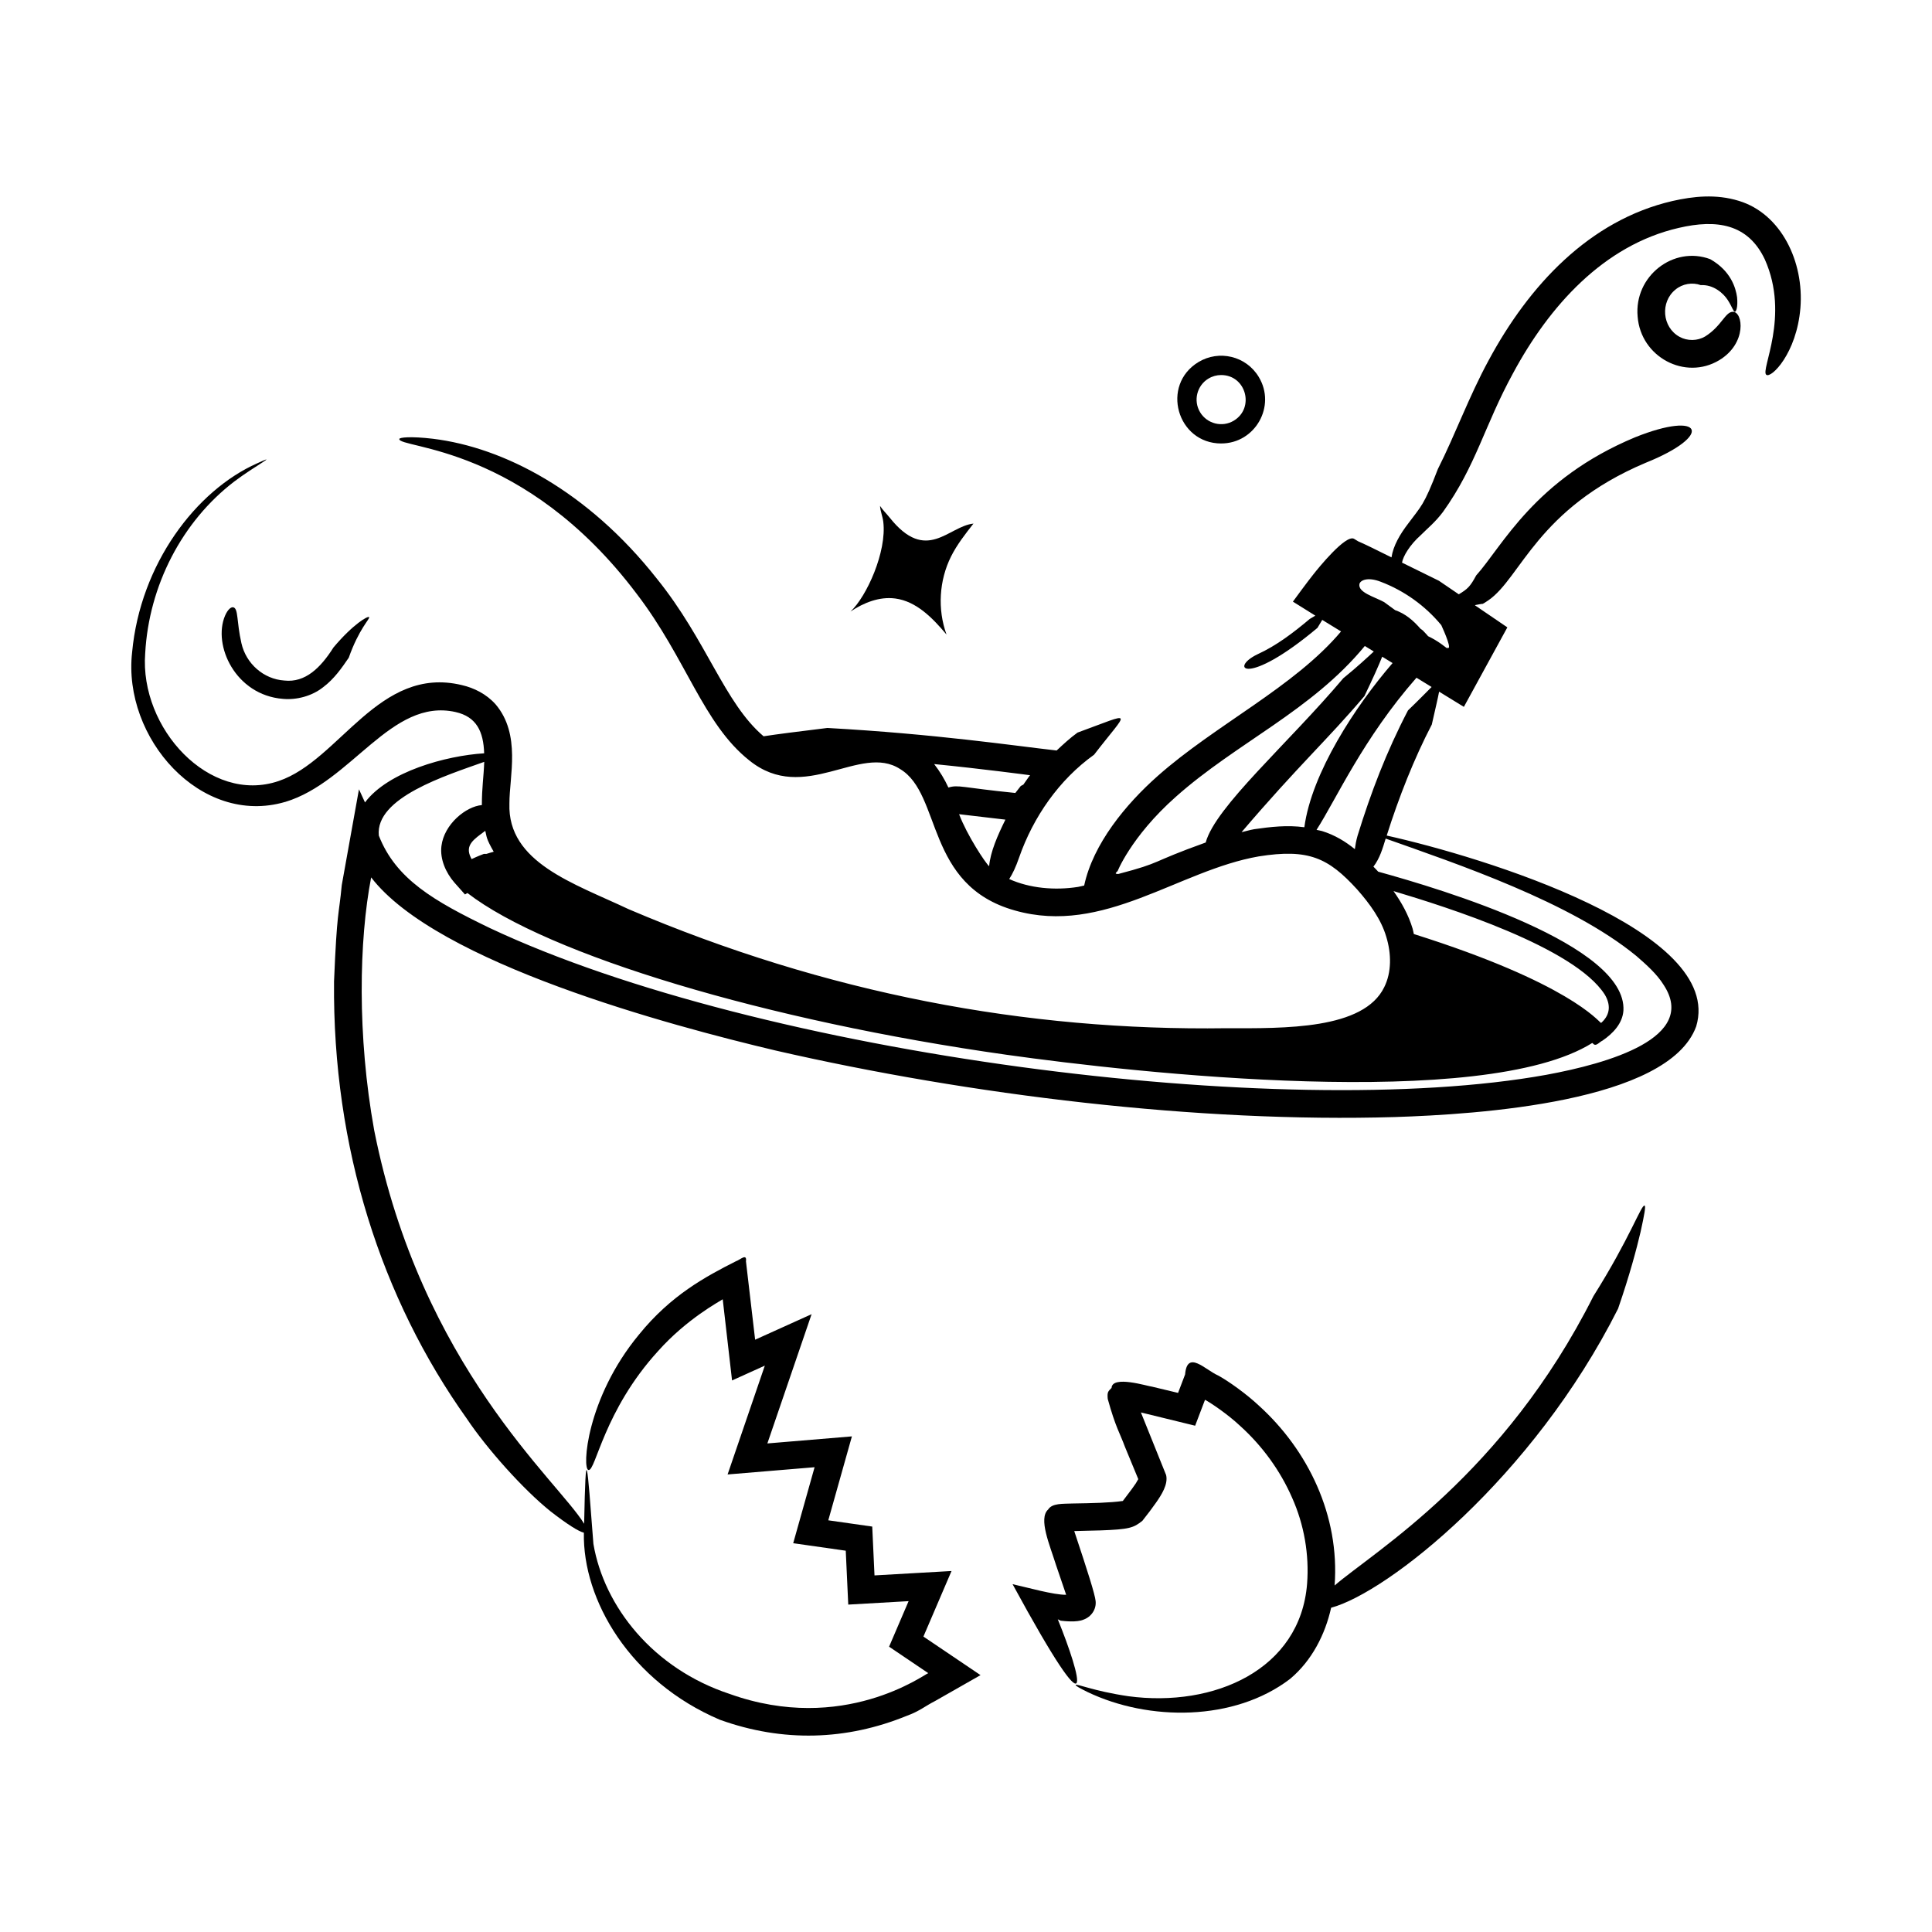 <svg id="Layer_1" enable-background="new 0 0 75 75" viewBox="0 0 75 75" xmlns="http://www.w3.org/2000/svg"><g id="Mixing_Bowl"><path d="m34.75 23.233c.825.107 1.458.763 1.994 1.4-.355-.979-.289-2.102.177-3.033.231-.46.551-.869.869-1.274-.981.101-1.822 1.563-3.252-.231-.126-.159-.265-.287-.376-.457.014.208.102.409.127.617.142 1.16-.645 2.902-1.272 3.485.51-.343 1.122-.587 1.732-.507z"/><path d="m47.409 17.215c1.315 0 2.142-1.448 1.455-2.583-.495-.819-1.544-1.056-2.338-.578-1.477.892-.835 3.162.883 3.162zm-.496-2.519c0-0.0.001-0.0.001-0.0.15-.091.318-.137.49-.137.972 0 1.309 1.279.494 1.77-.448.272-1.036.127-1.309-.324-.274-.452-.125-1.038.323-1.309z"/><path d="m39.307 61.496c3.382 6.223 2.652 3.568 1.756 1.365.035.017.073.035.113.054.137.015.622.074.888-.042.291-.104.501-.392.468-.719-.028-.267-.295-1.112-.83-2.718l0.0 0c.101-.003 1.097-.028.996-.025 1.137-.041 1.305-.097 1.65-.375l.285-.368.241-.331c.213-.305.478-.712.395-1.074l-.979-2.432c.102.025 2.238.547 2.105.515l.383-1.006c.234.124.885.563 1.37 1.019.857.776 1.55 1.729 2.011 2.783.47 1.05.668 2.216.582 3.337-.261 3.338-3.608 4.815-6.937 4.368-1.367-.2-2.021-.505-2.047-.434-.011.025.142.114.461.271 2.378 1.138 5.696 1.145 7.861-.508.846-.708 1.363-1.724 1.595-2.764 2.197-.591 7.83-5.038 11.139-11.61.453-1.314.716-2.31.873-2.977.148-.669.208-1.005.157-1.024-.127-.053-.563 1.255-1.987 3.516-3.493 6.94-8.482 9.888-10.047 11.231.203-2.716-1.035-5.256-2.94-6.982-.487-.456-1.177-.95-1.58-1.169-.508-.224-1.202-1.008-1.284-.042l-.273.717-1.005-.241c-.185-.019-1.551-.454-1.577.048-.134.135-.174.158-.148.427.305 1.107.479 1.343.665 1.853l.521 1.261c-.099.144.051-.001-.6.847-.488.071-1.211.087-1.944.098-.385.016-.799-.017-.955.233-.389.352.063 1.377.304 2.152.02.06.367 1.083.389 1.142.005.004.008.013.002.017-.482.007-1.493-.283-2.078-.412z"/><path d="m66.027 11.069c.492-.029.882.322 1.046.581.174.27.216.456.276.453.045.001.122-.176.084-.563-.05-.365-.242-1.024-1.042-1.479-1.426-.534-2.963.66-2.818 2.231.121 1.57 1.844 2.486 3.167 1.691 1.091-.66.922-1.886.529-1.879-.295-0-.44.56-1.072.955-.301.181-.693.185-1.0.015-.677-.374-.75-1.352-.156-1.832.272-.227.658-.293.986-.172z"/><path d="m11.069 31.132c2.588-.777 4.114-4.048 6.611-3.492.823.184 1.088.763 1.115 1.603-1.487.093-3.732.711-4.626 1.907-.034-.079-.151-.329-.234-.51-.018.101-.706 3.933-.668 3.722-.116 1.228-.183.917-.3 3.741-.06 6.451 1.838 12.317 5.156 16.972.775 1.158 2.182 2.739 3.247 3.594.665.516 1.093.782 1.296.83-.053 2.616 1.796 5.779 5.277 7.261 2.452.884 4.921.801 7.255-.151.486-.174.731-.388 1.098-.574l1.768-1.007-2.217-1.497 1.091-2.545-2.99.171-.088-1.896-1.706-.243.917-3.258-3.282.274 1.717-5.018c-.171.077-2.33 1.054-2.192.991l-.356-3.042c.044-.331-.233-.053-.389-.004-1.167.591-2.521 1.313-3.762 2.845-2.052 2.475-2.216 5.237-1.961 5.259.277.05.59-2.305 2.701-4.617 1.116-1.254 2.402-1.936 2.502-2.006.01-.006.007-.003.007-.003.111.963.379 3.298.362 3.15.101-.046 1.373-.621 1.272-.575l-1.445 4.224 3.377-.281-.83 2.95 2.04.291.097 2.092 2.343-.134-.758 1.768 1.521 1.027c-.149.044-3.3 2.387-7.711.807-2.976-.982-4.875-3.396-5.288-5.824-.249-3.259-.294-4.036-.36-.782-1.01-1.664-6.33-6.108-8.149-15.269-.666-3.678-.59-7.392-.119-9.823 2.555 3.331 11.615 5.753 15.697 6.72 7.56 1.735 16.422 2.811 24.049 2.583 3.17-.103 10.617-.564 11.692-3.519 1.113-3.716-8.293-6.579-12.014-7.408.469-1.484 1.061-2.985 1.75-4.309.13-.578.231-.997.284-1.277l.961.59 1.688-3.086-1.257-.856c.007-.006.008-.013.04-.015.101-.018.186-.038.243-.042-.006.026.147-.074.24-.139 1.26-.867 1.889-3.555 6.099-5.335 2.662-1.068 2.233-2.051-.409-.991-3.908 1.632-5.146 4.226-6.167 5.363-.233.435-.336.527-.674.732l-.772-.526c-.55-.268-1.022-.501-1.432-.704.039-.241.295-.684.735-1.074.248-.251.552-.491.857-.897 1.286-1.799 1.605-3.346 2.714-5.374 1.408-2.619 3.526-4.98 6.435-5.649 1.472-.344 2.69-.161 3.343 1.223.989 2.211-.186 4.31.058 4.479.188.147 1.177-.829 1.323-2.591.148-1.805-.754-3.664-2.387-4.16-.894-.277-1.779-.176-2.576.004-3.239.748-5.583 3.293-7.139 6.185-.764 1.404-1.293 2.876-1.971 4.22-.555 1.448-.645 1.426-1.152 2.116-.318.413-.582.865-.649 1.314-.633-.314-1.065-.528-1.291-.622l-.168-.102c-.323-.163-1.368 1.12-1.585 1.398-.165.202-.769 1.021-.783 1.044.119.073.744.465.871.544-.067.04-.133.079-.216.127-.63.529-1.289 1.035-2.03 1.373-1.114.535-.446 1.302 2.328-1.026.071-.119.133-.221.186-.309l.73.448c-1.809 2.153-4.875 3.622-7.12 5.613-1.235 1.093-2.506 2.633-2.852 4.251-.079.014-.158.042-.236.053-.904.142-1.876.055-2.674-.305.129-.199.258-.468.384-.835.551-1.578 1.552-3.019 2.911-3.992 1.36-1.767 1.602-1.677-.643-.858-.29.209-.551.452-.811.695-1.693-.191-4.717-.644-8.9-.875-1.136.139-1.952.242-2.476.323-1.523-1.292-2.2-3.711-4.145-6.121-2.681-3.4-5.938-5.093-8.693-5.429-.863-.102-1.299-.052-1.303.009-.036.374 4.849.21 9.221 6.019 1.921 2.509 2.572 5.037 4.364 6.458 2.144 1.733 4.307-.677 5.859.338 1.626.976.961 4.513 4.454 5.489 3.451.98 6.346-1.559 9.466-2.1 1.936-.309 2.702.059 3.816 1.279.503.57.936 1.172 1.132 1.837.206.667.207 1.387-.075 1.955-.796 1.655-3.867 1.605-6.131 1.599-7.767.113-15.533-1.349-23.207-4.622-2.118-1.002-4.703-1.808-4.625-4.098-.003-1.058.458-2.682-.536-3.853-.36-.404-.843-.64-1.31-.747-3.226-.778-4.744 2.925-7.11 3.723-2.686.917-5.404-2.052-5.183-4.954.143-2.631 1.432-5.124 3.461-6.674.785-.595 1.792-1.119.887-.705-2.37 1.052-4.537 3.901-4.856 7.339-.374 3.318 2.662 6.767 5.941 5.806zm18.66 21.861-.019.009.026-.012c.036-.016-.006.003-.006.003zm10.259-22.899c-.075.103.036-.066-.261.364-.036.02-.063.032-.101.054l-.211.271c-2.098-.212-2.202-.329-2.598-.211-.142-.311-.328-.621-.553-.911 1.888.187 3.618.42 3.724.433zm-9.38-1.011c.009.002.017.003.027.004-.004-.001-.01 0-.014-0-.004-.001-.008-.003-.013-.004zm6.624 2.524 1.798.211c-.305.618-.583 1.25-.632 1.809-.145-.127-.857-1.203-1.166-2.02zm24.953 8.076c-.007.008-.022.019-.032.028-.112-.063-1.232-1.548-7.268-3.452-.018-.07-.027-.144-.048-.212-.163-.541-.433-1.018-.741-1.455 2.073.62 7.013 2.175 8.197 4.011.234.387.223.77-.108 1.08zm-43.302-6.534c-.037 0-.062-0-.101 0-.269.102-.373.156-.474.201l-.03-.057c-.243-.489.121-.714.561-1.04.06.232.018.274.327.811-.09.029-.198.053-.283.084zm44.639 3.96c.386.337.797.699 1.062 1.127 1.344 2.049-2.143 3.043-4.551 3.487-10.245 1.853-30.553-.771-41.01-5.693-2.179-1.052-3.655-1.9-4.317-3.593-.147-1.476 2.608-2.331 4.092-2.862-.022.603-.092.99-.092 1.678-.614.05-1.468.741-1.57 1.594-.061.511.174 1.032.5 1.41l.415.466c.03-.017.064-.037.095-.056 3.105 2.401 11.631 4.968 20.935 6.28 4.987.704 18.492 2.196 22.731-.46l.073.063c.101.049.216-.106.322-.152.412-.282.777-.666.814-1.164.15-2.558-7.039-4.713-9.519-5.396-.08-.089-.099-.104-.186-.195.247-.318.358-.707.476-1.089 2.738.972 7.179 2.459 9.729 4.555zm-9.93-14.528c.914.345 1.734.932 2.359 1.687.12.263.457 1.028.214.867.009.019.019.028.028.047-.1-.071-.343-.288-.755-.485-.065-.084-.14-.149-.205-.224l-.09-.066c-.289-.329-.584-.581-.985-.722l-.426-.312c-.396-.213-1.015-.373-.96-.699.037-.158.335-.28.82-.093zm-10.172 11.347-.061-.002c-.033-.004-.05-.014-.047-.031.027-.043.055-.071.074-.075-.048.105.485-1.319 2.266-2.894 2.364-2.101 5.261-3.334 7.33-5.849l.349.214c-.262.243-.643.599-1.183 1.037-2.147 2.542-4.964 4.99-5.343 6.378-2.228.799-1.638.762-3.386 1.22zm5.265-1.738c-.165.028-.324.079-.488.115 2.203-2.583 3.349-3.604 4.77-5.283.326-.678.554-1.185.69-1.529l.403.247c-1.445 1.674-3.142 4.264-3.425 6.373-.673-.09-1.312-.015-1.951.077zm2.629.07c-.07-.021-.137-.027-.206-.045.759-1.179 1.805-3.543 3.88-5.906l.587.36c-.188.185-.47.48-.916.908-.84 1.61-1.442 3.193-1.96 4.871-.055.193-.083.36-.104.516-.361-.293-.771-.547-1.281-.705z"/><path d="m9.371 24.965c-.19-.837-.114-1.327-.308-1.388-.082-.026-.215.066-.327.324-.486 1.148.403 3.082 2.246 3.229.538.049 1.133-.111 1.561-.452.439-.33.728-.756.995-1.145.396-1.12.825-1.509.792-1.572-.031-.073-.616.26-1.384 1.172-.495.783-1.093 1.378-1.909 1.285-.801-.053-1.486-.651-1.666-1.452z"/></g></svg>